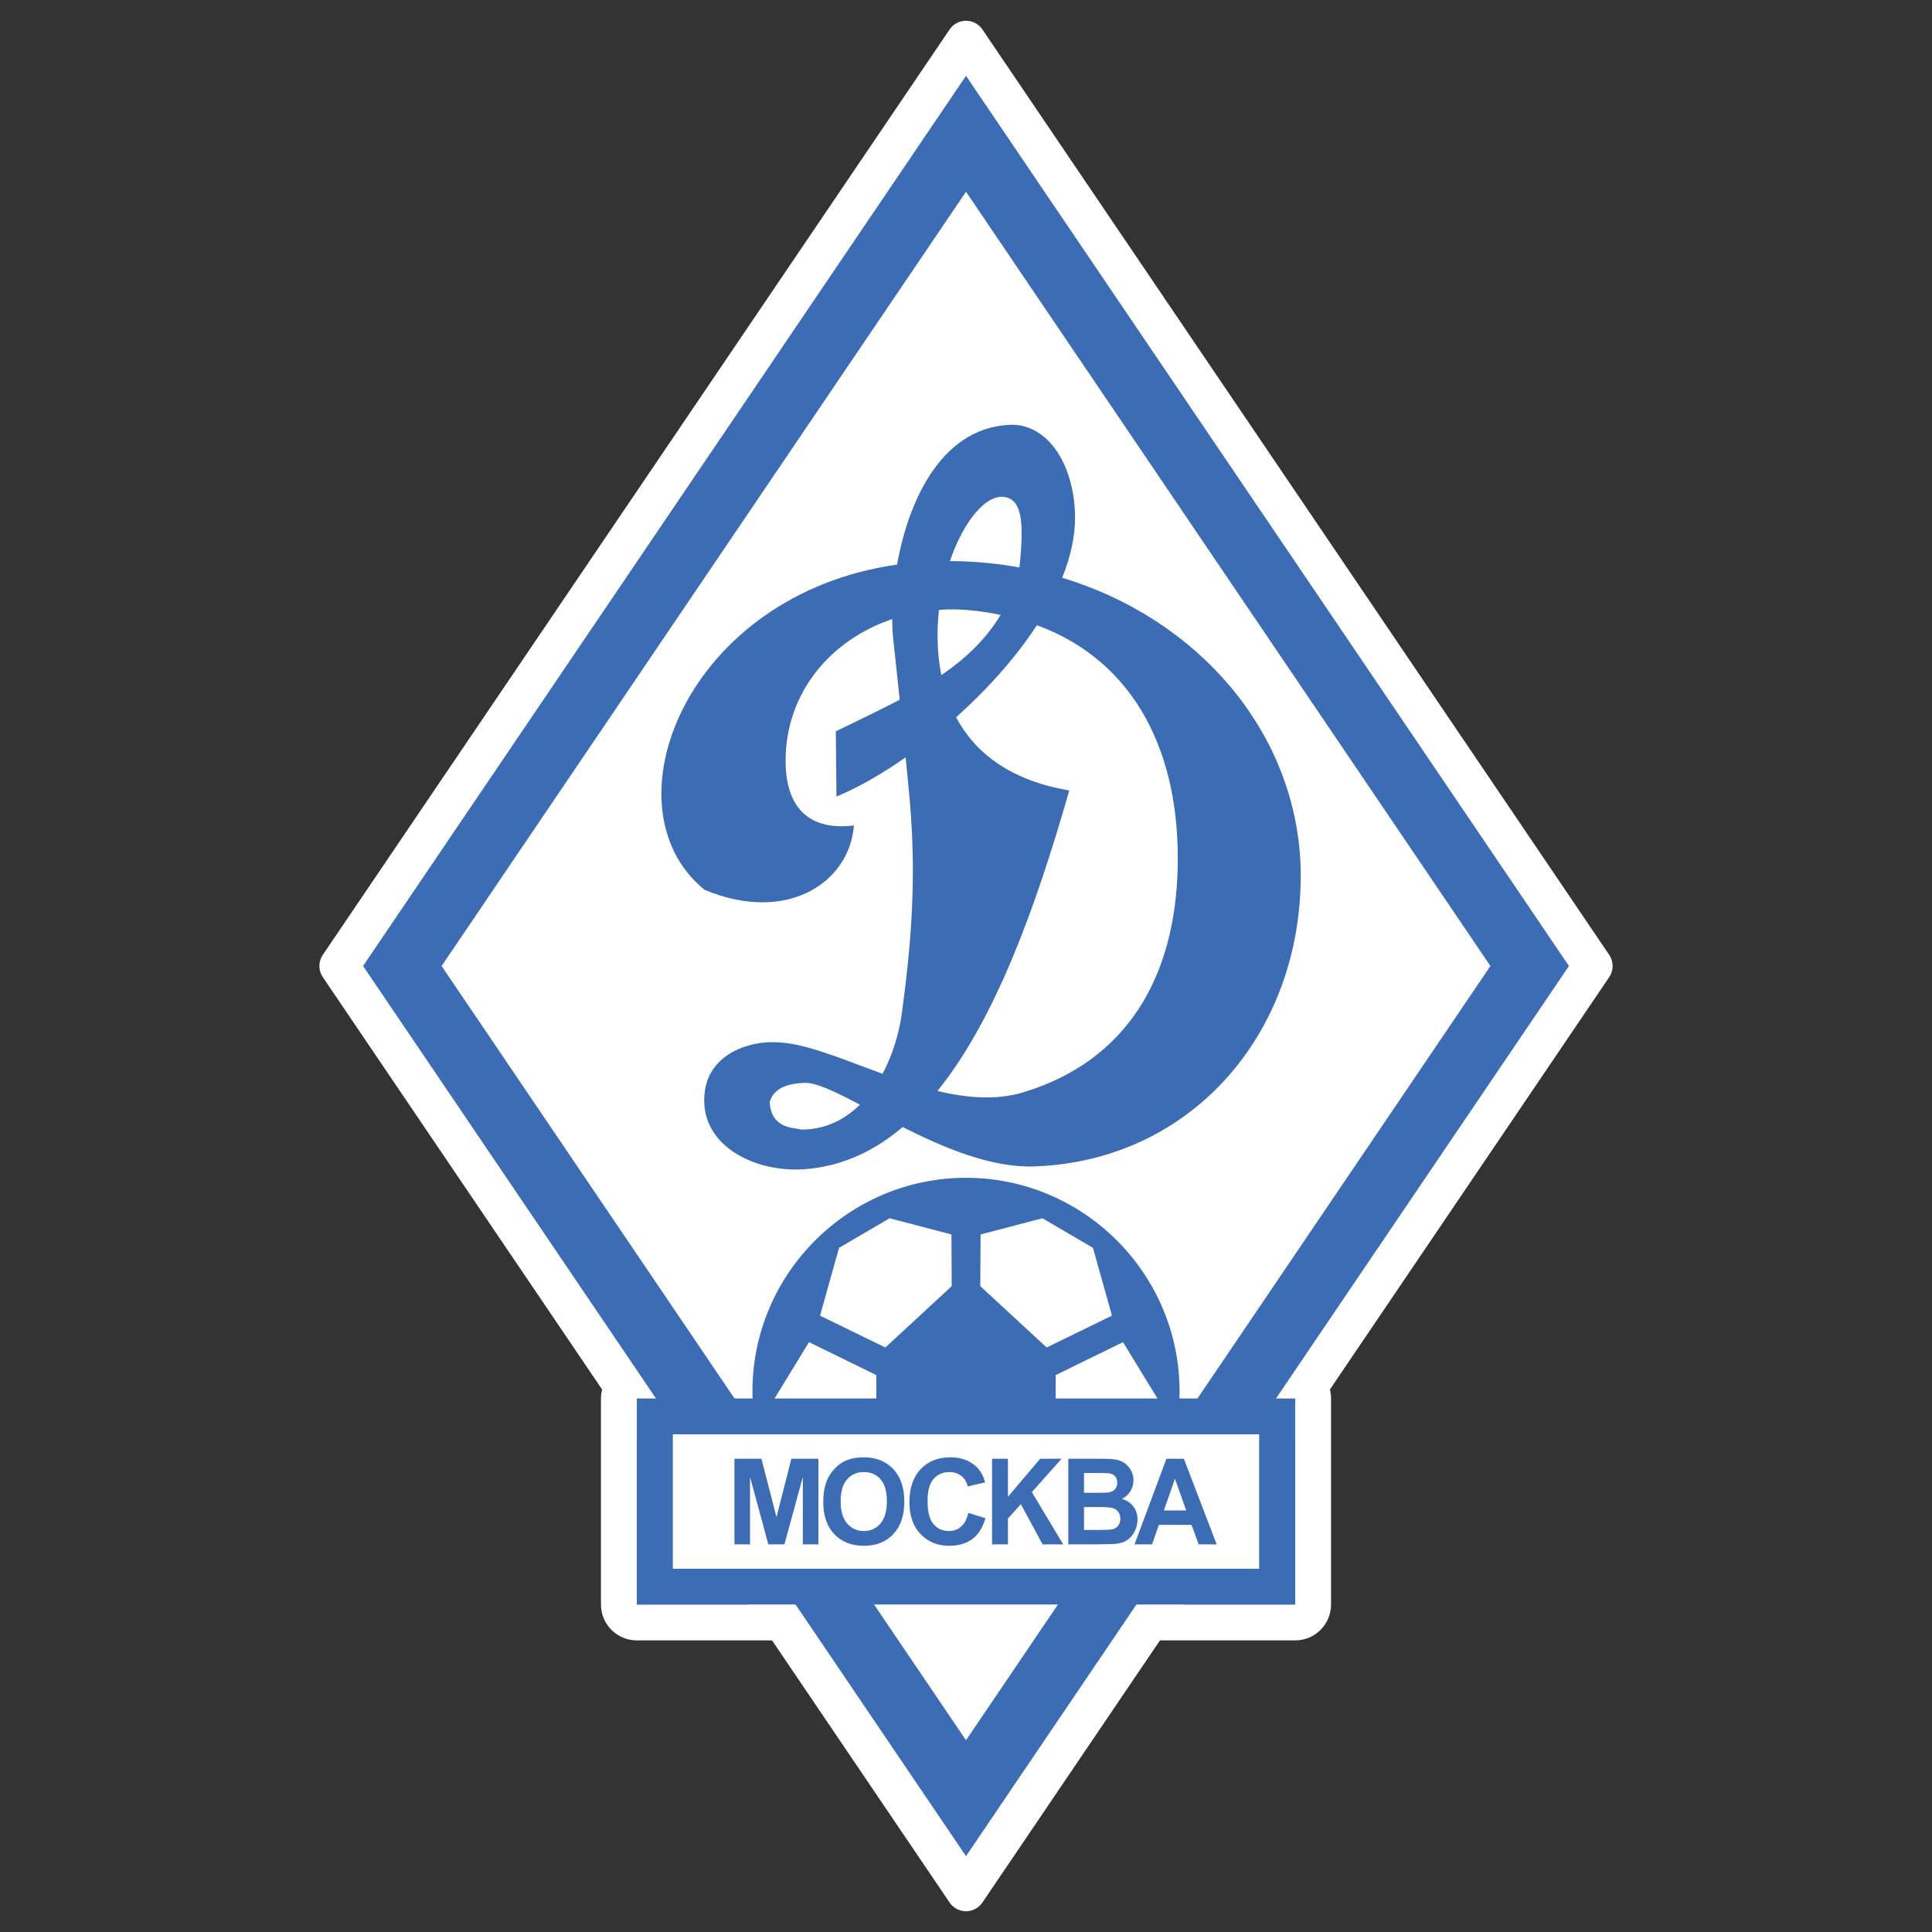 <?xml version="1.0" encoding="utf-8"?>
<!-- Generator: Adobe Illustrator 19.1.0, SVG Export Plug-In . SVG Version: 6.00 Build 0)  -->
<svg version="1.1" id="Слой_1" xmlns="http://www.w3.org/2000/svg" xmlns:xlink="http://www.w3.org/1999/xlink" x="0px" y="0px"
	 viewBox="0 0 1024 1024" style="enable-background:new 0 0 1024 1024;" xml:space="preserve">
<rect x="0" y="0" width="1024" height="1024" fill="#333333" stroke="none"/>
<g>
	<g>
		<polygon style="fill-rule:evenodd;clip-rule:evenodd;fill:#3C6DB4;" points="337.532,741.226 686.472,741.226 
			686.472,850.423 337.532,850.423 337.532,741.226 		"/>
		<path style="fill:#FFFFFF;" d="M686.472,741.226v109.197H337.532V741.226H686.472 M686.472,722.208
			H337.532c-10.503,0-19.017,8.514-19.017,19.017v109.197
			c0,10.503,8.514,19.017,19.017,19.017h348.94c10.503,0,19.017-8.514,19.017-19.017
			V741.226C705.489,730.723,696.974,722.208,686.472,722.208L686.472,722.208z"/>
	</g>
	<g>
		<polygon style="fill-rule:evenodd;clip-rule:evenodd;fill:#3C6DB4;" points="844.243,512 512.001,21.486 
			179.761,512 512.001,1002.514 844.243,512 		"/>
		<path style="fill:#FFFFFF;" d="M512.003,1013c-3.477,0-6.734-1.726-8.685-4.604L171.074,517.884
			c-2.402-3.554-2.402-8.214,0-11.768L503.318,15.604
			C505.269,12.726,508.526,11,512.003,11s6.734,1.726,8.685,4.604l332.238,490.513
			c2.402,3.554,2.402,8.214,0,11.768L520.687,1008.396
			C518.736,1011.274,515.48,1013,512.003,1013z M192.428,512l319.575,471.811L831.572,512
			L512.003,40.189L192.428,512z"/>
	</g>
	<polygon style="fill-rule:evenodd;clip-rule:evenodd;fill:#FFFFFF;" points="789.944,512 512.001,101.633 
		234.06,512 512.001,922.368 789.944,512 	"/>
	<path style="fill-rule:evenodd;clip-rule:evenodd;fill:#3C6DB4;" d="M512.001,624.257
		c62.345,0,113.194,50.849,113.194,113.194c0,7.796-0.795,15.413-2.31,22.774H401.118
		c-1.515-7.361-2.31-14.978-2.31-22.774
		C398.808,675.106,449.657,624.257,512.001,624.257L512.001,624.257z"/>
	<path style="fill-rule:evenodd;clip-rule:evenodd;fill:#FFFFFF;" d="M552.487,645.702l26.808,15.687
		l10.066,35.933l-34.621,16.872l-35.165-32.513l0.156-27.393L552.487,645.702
		L552.487,645.702z M595.219,711.367l-35.689,17.454v16.917l56.754,0.108
		L595.219,711.367L595.219,711.367z M471.517,645.702l-26.807,15.687l-10.067,35.933
		l34.621,16.872l35.166-32.513l-0.156-27.393L471.517,645.702L471.517,645.702z
		 M428.784,711.367l35.689,17.454v16.917l-56.753,0.108L428.784,711.367
		L428.784,711.367z"/>
	<polygon style="fill-rule:evenodd;clip-rule:evenodd;fill:#3C6DB4;" points="337.532,741.226 686.472,741.226 
		686.472,850.423 337.532,850.423 337.532,741.226 	"/>
	<polygon style="fill-rule:evenodd;clip-rule:evenodd;fill:#FFFFFF;" points="356.615,760.225 667.387,760.225 
		667.387,831.457 356.615,831.457 356.615,760.225 	"/>
	<polygon style="fill-rule:evenodd;clip-rule:evenodd;fill:#3C6DB4;" points="389.281,818.531 389.281,773.17 
		403.581,773.17 411.552,804.115 419.433,773.17 433.763,773.17 433.763,818.531 
		425.514,818.531 425.514,782.826 415.781,818.531 407.233,818.531 397.53,782.826 
		397.53,818.531 389.281,818.531 	"/>
	<path style="fill-rule:evenodd;clip-rule:evenodd;fill:#3C6DB4;" d="M436.351,796.133
		c0-4.618,0.672-8.5,2.019-11.637c1.013-2.312,2.383-4.38,4.129-6.218
		c1.74-1.836,3.65-3.199,5.724-4.086c2.761-1.195,5.939-1.79,9.543-1.79
		c6.528,0,11.749,2.067,15.669,6.218c3.914,4.141,5.87,9.908,5.87,17.298
		c0,7.319-1.942,13.045-5.831,17.18c-3.883,4.143-9.08,6.21-15.586,6.21
		c-6.587,0-11.823-2.059-15.706-6.179
		C438.291,809.02,436.351,803.348,436.351,796.133L436.351,796.133z M445.562,795.823
		c0,5.132,1.16,9.029,3.472,11.675c2.321,2.654,5.26,3.976,8.825,3.976
		c3.566,0,6.489-1.314,8.777-3.945c2.282-2.629,3.427-6.574,3.427-11.833
		c0-5.197-1.115-9.078-3.342-11.636c-2.218-2.55-5.18-3.833-8.862-3.833
		c-3.69,0-6.658,1.291-8.909,3.882C446.69,786.698,445.562,790.603,445.562,795.823
		L445.562,795.823z"/>
	<path style="fill-rule:evenodd;clip-rule:evenodd;fill:#3C6DB4;" d="M513.237,801.858l9.051,2.813
		c-1.39,4.95-3.691,8.625-6.919,11.033c-3.23,2.4-7.322,3.604-12.288,3.604
		c-6.136,0-11.182-2.059-15.137-6.179c-3.947-4.109-5.926-9.733-5.926-16.878
		c0-7.548,1.986-13.409,5.958-17.583c3.972-4.182,9.203-6.265,15.679-6.265
		c5.651,0,10.245,1.64,13.78,4.919c2.1,1.939,3.674,4.72,4.732,8.356
		l-9.244,2.162c-0.55-2.352-1.686-4.206-3.423-5.567
		c-1.736-1.362-3.842-2.043-6.322-2.043c-3.423,0-6.209,1.204-8.34,3.62
		c-2.14,2.415-3.205,6.319-3.205,11.73c0,5.734,1.056,9.814,3.156,12.245
		c2.098,2.439,4.836,3.651,8.203,3.651c2.479,0,4.609-0.768,6.403-2.321
		C511.18,807.61,512.462,805.177,513.237,801.858L513.237,801.858z"/>
	<polygon style="fill-rule:evenodd;clip-rule:evenodd;fill:#3C6DB4;" points="525.799,818.531 525.799,773.17 
		534.239,773.17 534.239,793.312 551.298,773.17 562.652,773.17 546.902,790.841 
		563.507,818.531 552.582,818.531 541.081,797.24 534.239,804.829 534.239,818.531 
		525.799,818.531 	"/>
	<path style="fill-rule:evenodd;clip-rule:evenodd;fill:#3C6DB4;" d="M566.226,773.17h17.51
		c3.465,0,6.051,0.15,7.757,0.452c1.698,0.3,3.229,0.927,4.567,1.869
		c1.345,0.951,2.47,2.217,3.365,3.794c0.895,1.576,1.346,3.342,1.346,5.307
		c0,2.124-0.558,4.07-1.659,5.845c-1.111,1.775-2.609,3.105-4.5,3.993
		c2.671,0.807,4.721,2.178,6.159,4.117c1.431,1.934,2.151,4.214,2.151,6.837
		c0,2.059-0.468,4.071-1.393,6.019c-0.926,1.949-2.187,3.501-3.794,4.666
		c-1.606,1.173-3.581,1.885-5.93,2.154c-1.476,0.167-5.032,0.27-10.671,0.31
		h-14.909V773.17L566.226,773.17z M574.55,798.762v12.126h8.713
		c3.183,0,5.2-0.108,6.059-0.277c1.313-0.259,2.387-0.848,3.214-1.816
		c0.825-0.957,1.245-2.24,1.245-3.847c0-1.364-0.322-2.519-0.955-3.462
		c-0.643-0.95-1.562-1.639-2.769-2.075c-1.201-0.434-3.818-0.648-7.842-0.648
		H574.55L574.55,798.762z M574.55,780.726v10.488h6.318
		c3.45,0,5.585-0.058,6.426-0.159c1.515-0.184,2.701-0.729,3.573-1.625
		c0.865-0.895,1.301-2.074,1.301-3.539c0-1.403-0.375-2.544-1.123-3.423
		c-0.751-0.871-1.86-1.408-3.329-1.592c-0.878-0.109-3.397-0.149-7.566-0.149
		H574.55L574.55,780.726z"/>
	<path style="fill-rule:evenodd;clip-rule:evenodd;fill:#3C6DB4;" d="M644.853,818.531h-9.53l-3.786-10.304
		h-17.336l-3.575,10.304h-9.294l16.89-45.362h9.263L644.853,818.531L644.853,818.531z
		 M628.726,800.583l-5.976-16.831l-5.854,16.831H628.726L628.726,800.583z"/>
	<path style="fill-rule:evenodd;clip-rule:evenodd;fill:#3C6DB4;" d="M496.922,335.298
		c0.047-4.063,0.313-8.102,0.764-12.071c6.027-0.404,12.198-0.282,18.444,0.422
		c4.918,0.554,9.655,1.312,14.227,2.257c-5.569,9.252-12.559,16.975-20.602,23.74
		c-3.428,2.885-7.049,5.596-10.834,8.176c-1.284-6.43-1.907-13.019-2.002-19.594
		C496.907,337.251,496.911,336.272,496.922,335.298L496.922,335.298z M503.478,297.372
		c7.466-21.792,19.957-36.737,30.277-33.657c7.633,2.279,9.158,13.052,6.558,37.044
		C528.431,298.603,516.117,297.44,503.478,297.372L503.478,297.372z M521.894,365.611
		c10.427-10.772,19.947-22.353,27.707-34.243
		c52.108,19.198,76.183,67.941,74.571,129.244
		c-1.497,56.911-26.51,101.541-81.754,118.322
		c-14.428,4.329-29.998,3.032-45.556-0.687
		c30.592-37.858,52.109-97.131,69.872-159.293
		c-31.58-5.346-50.065-20.179-59.993-38.793
		C511.931,375.521,517.012,370.657,521.894,365.611L521.894,365.611z M562.969,306.222
		c4.374-10.821,6.857-21.613,6.822-32.016
		c-0.085-24.955-12.139-47.946-32.4-49.093
		c-37.417,0.104-55.671,38.965-61.926,74.129
		c-111.641,15.828-155.91,128.376-102.117,172.332
		c43.437,18.254,76.844-3.516,79.26-34.064
		c-27.255,3.256-36.332-13.37-36.231-34.658
		c0.173-35.906,23.962-63.72,56.5-74.722c0.021,3.853,0.21,7.428,0.557,10.631
		c0.198,1.825,0.393,3.626,0.586,5.415c1.003,9.311,1.95,18.153,2.848,26.689
		c-10.749,5.667-22.194,11.019-33.873,16.757l0.345,34.577
		c11.152-4.592,23.791-11.765,36.66-20.788c0.586,5.886,1.155,11.716,1.712,17.552
		c3.469,36.353,3.023,69.147-3.802,118.612
		c-1.392,10.093-4.733,21.417-10.156,31.555
		c-21.401-7.806-41.308-16.428-56.416-16.719
		c-14.306-0.706-34.738,6.057-37.68,25.431
		c-4.338,28.548,25.801,43.921,52.985,41.844c4.458-0.34,8.788-1.021,12.997-2.016
		c14.25-3.372,27.107-10.393,38.793-20.318
		c21.855,11.028,46.917,21.641,69.608,20.88
		c84.893-2.849,144.067-73.027,141.28-159.975
		C686.415,387.499,634.947,327.981,562.969,306.222L562.969,306.222z M432.435,598.023
		c-2.442,0.437-4.984,0.671-7.631,0.671c-4.715-1.163-15.969-0.433-16.859-14.595
		c2.162-7.652,10.048-9.85,18.524-10.172c6.071-0.231,16.449,4.814,29.312,11.573
		C449.408,591.784,441.65,596.377,432.435,598.023L432.435,598.023z"/>
</g>
</svg>
